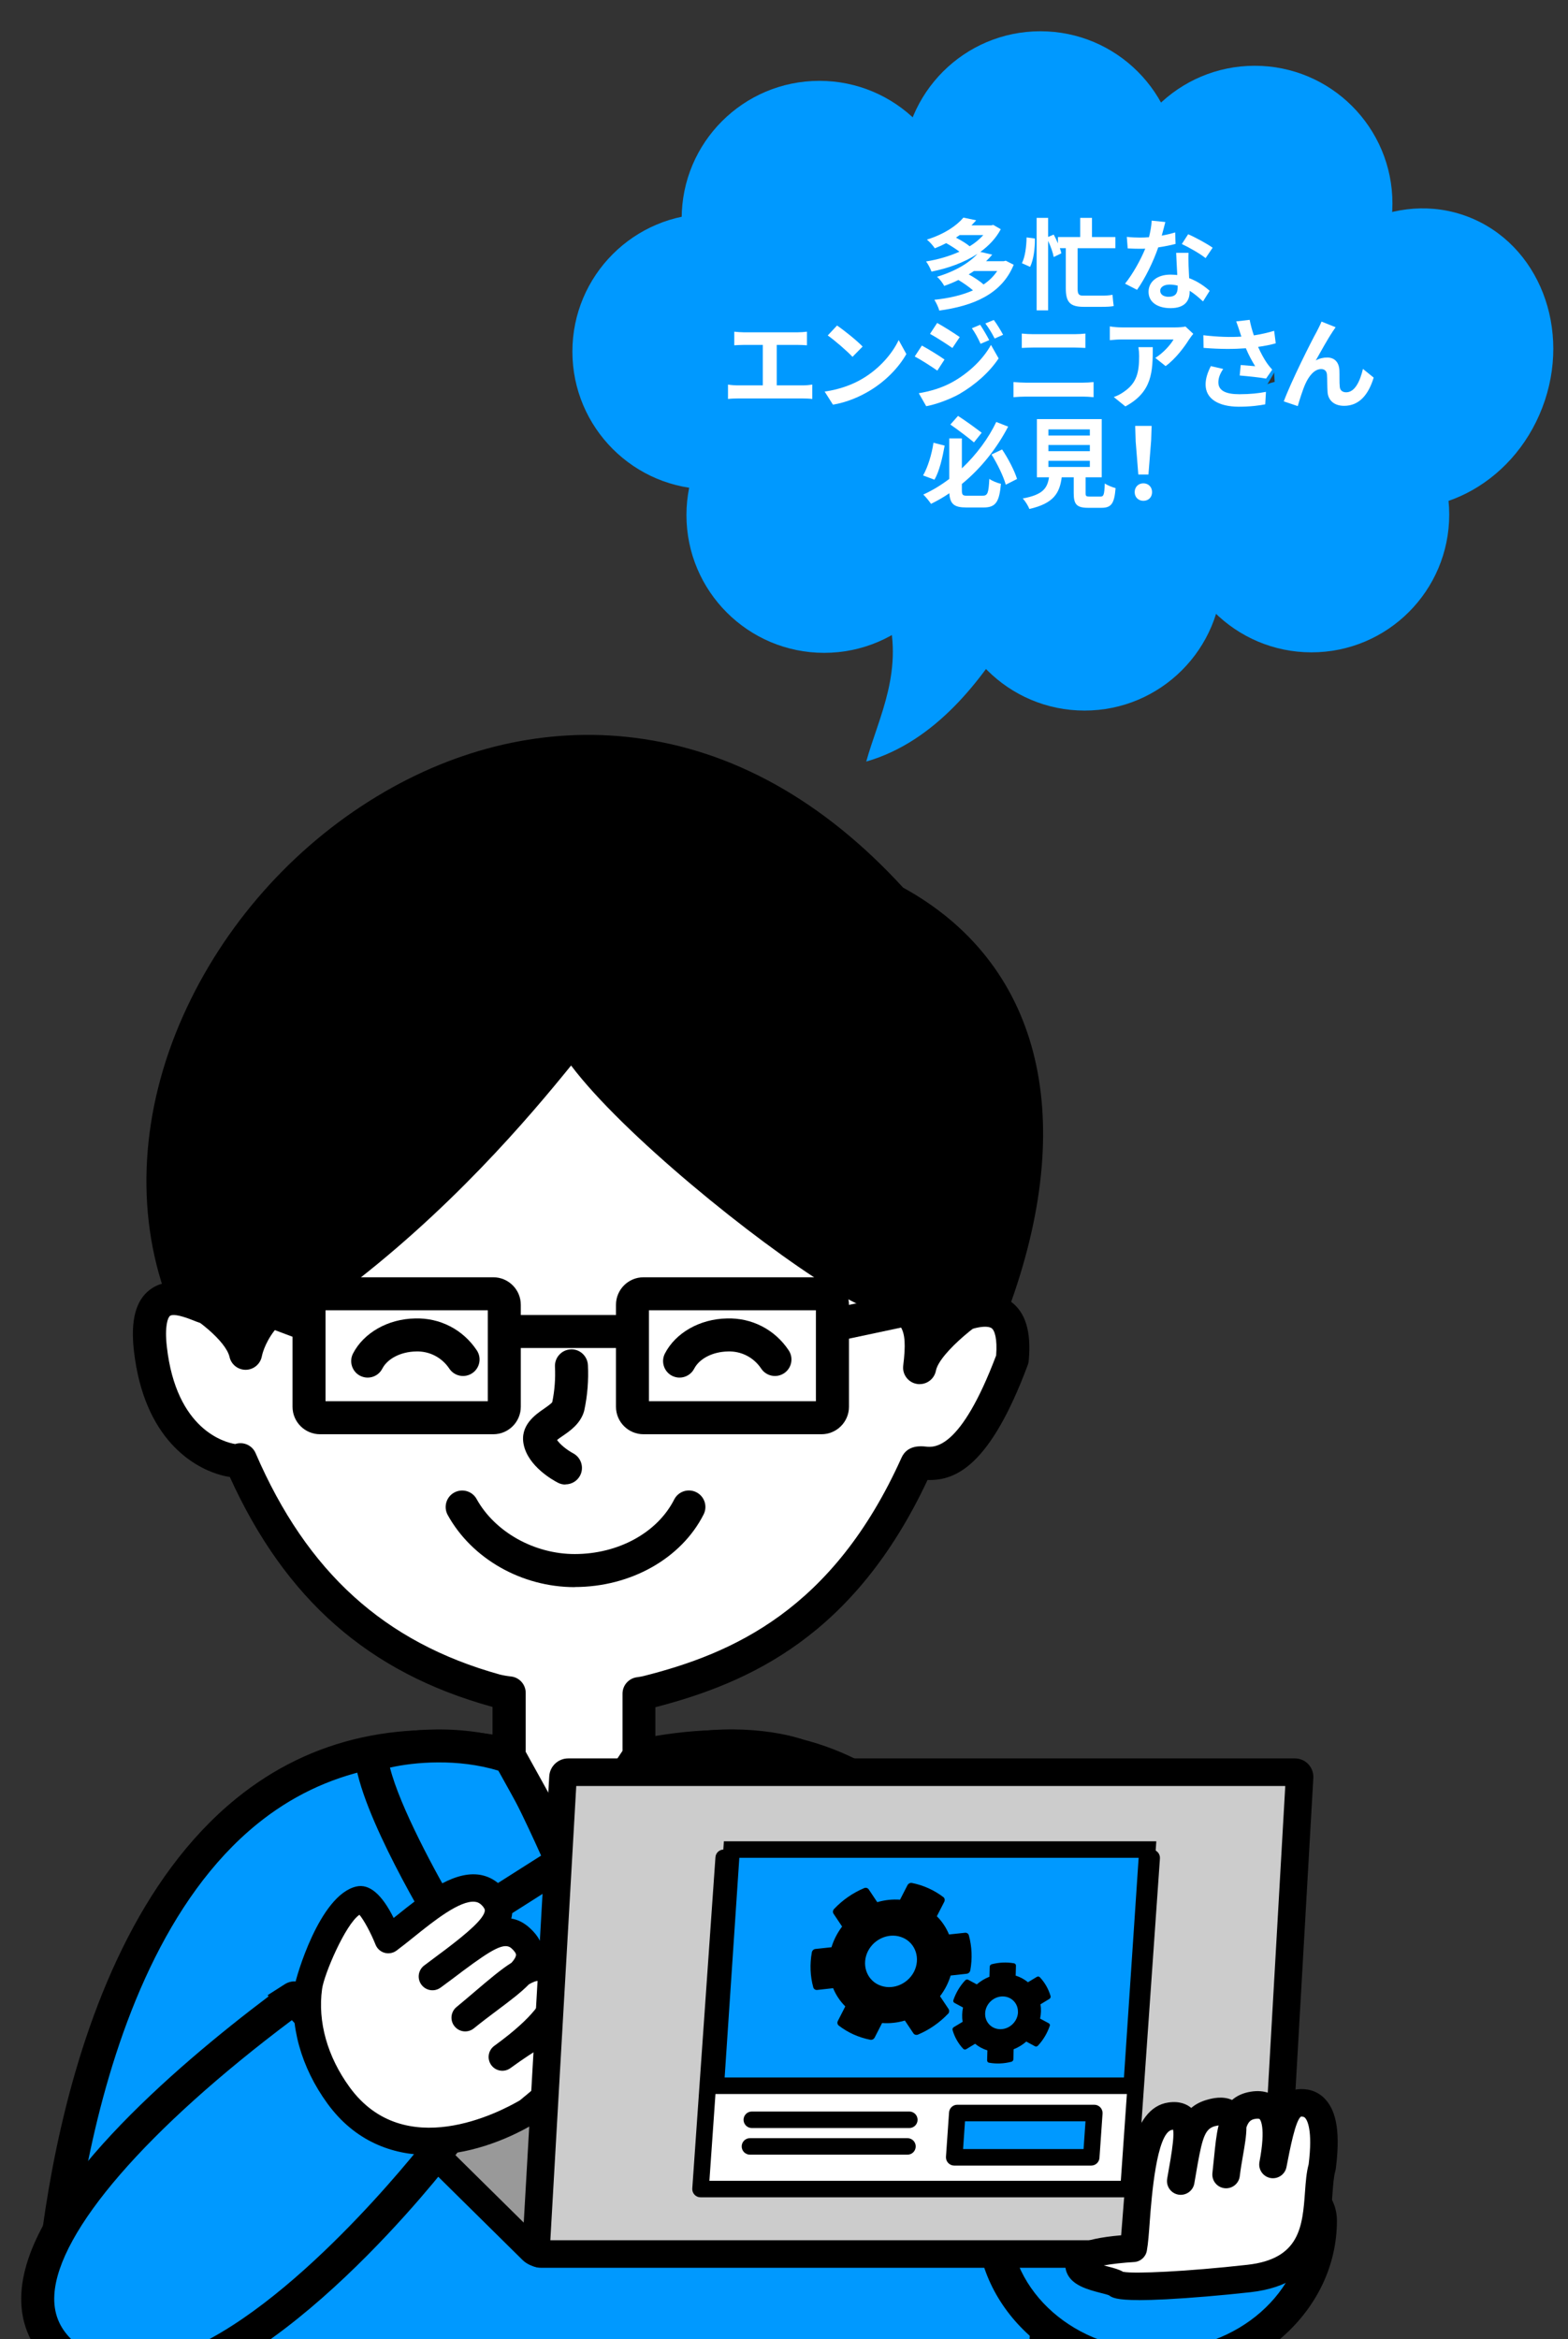 <?xml version="1.0" encoding="UTF-8"?><svg id="_レイヤー_2" xmlns="http://www.w3.org/2000/svg" width="285" height="425" xmlns:xlink="http://www.w3.org/1999/xlink" viewBox="0 0 285 425"><rect x="0" y="0" width="285" height="425" fill="#333333" stroke="none"/><defs><clipPath id="clippath"><rect width="285" height="425" fill="none" stroke-width="0"/></clipPath></defs><g id="_レイアウト"><g id="_導入"><g id="_エンジニア_OL"><g clip-path="url(#clippath)"><g id="_イラスト"><g id="_吹き出し"><g id="_グループ_2"><path id="_パス_46" d="M161.07,110.52c3.47,11.14-1.38,19.76-3.62,27.85,12.71-3.65,21.1-15.08,26.45-23.83-6.28-8.67-9.46-9.77-22.83-4.02Z" fill="#09f" stroke-width="0"/><g id="_グループ_3"><path id="_パス_873" d="M173.15,48.27c27.54-14.78,54.97-15.18,61.26-.89,6.3,14.29-10.92,37.85-38.46,52.62-27.54,14.78-54.97,15.17-61.26.89s10.92-37.85,38.46-52.62Z" fill="#09f" stroke-width="0"/><circle id="_楕円形_1" cx="228.06" cy="36.98" r="25.03" fill="#09f" stroke-width="0"/><ellipse id="_楕円形_2" cx="256.96" cy="65.12" rx="27.56" ry="25.03" transform="translate(104.11 281.7) rotate(-69.01)" fill="#09f" stroke-width="0"/><circle id="_楕円形_3" cx="238.38" cy="93.5" r="25.03" fill="#09f" stroke-width="0"/><circle id="_楕円形_4" cx="197.13" cy="104.08" r="25.03" fill="#09f" stroke-width="0"/><circle id="_楕円形_5" cx="149.8" cy="93.59" r="25.03" fill="#09f" stroke-width="0"/><circle id="_楕円形_6" cx="129.07" cy="63.88" r="25.03" fill="#09f" stroke-width="0"/><circle id="_楕円形_7" cx="189.1" cy="30.71" r="25.03" fill="#09f" stroke-width="0"/><circle id="_楕円形_8" cx="148.93" cy="39.72" r="25.03" fill="#09f" stroke-width="0"/></g></g><g id="_多忙な_エンジニアさん_必見_" isolation="isolate"><g isolation="isolate"><path d="M184.25,48.11c-2.18,5.35-7.35,7.47-13.52,8.32-.16-.59-.58-1.46-.9-1.96,2.59-.27,5-.81,7.02-1.71-.68-.61-1.75-1.35-2.65-1.89-.79.4-1.66.76-2.58,1.08-.25-.5-.86-1.3-1.31-1.66,3.46-1.04,5.91-2.59,7.35-4.16-2.41,1.58-5.37,2.63-8.35,3.22-.2-.54-.61-1.37-.99-1.84,2.11-.34,4.21-.94,6.07-1.78-.67-.5-1.58-1.1-2.41-1.55-.65.34-1.33.65-2.07.94-.31-.49-.97-1.22-1.44-1.58,3.19-1.01,5.4-2.52,6.64-4l2.32.49c-.27.31-.56.61-.86.92h3.6l.36-.09,1.37.79c-.88,1.66-2.18,3.01-3.71,4.12l2.16.5c-.34.41-.72.81-1.12,1.19h3.22l.36-.09,1.44.74ZM174.43,42.71c-.22.16-.43.31-.67.47.9.47,1.89,1.06,2.49,1.57.97-.59,1.8-1.28,2.48-2.04h-4.3ZM177.03,49.24c-.31.22-.61.41-.96.61.97.54,2.05,1.24,2.7,1.84,1.01-.67,1.84-1.48,2.48-2.45h-4.23Z" fill="#fff" stroke-width="0"/><path d="M188.11,43.34c.02,1.73-.23,3.82-.88,5.15l-1.49-.67c.58-1.1.83-3.06.85-4.68l1.53.2ZM195.87,45.1v7.38c0,.94.2,1.24.99,1.24h3.48c.61,0,1.4-.05,1.87-.16.05.54.13,1.51.22,2.03-.41.13-1.31.16-2.14.16h-3.33c-2.47,0-3.24-.85-3.24-3.37v-7.29h-1.08c.13.34.22.67.27.94l-1.39.67c-.13-.77-.54-1.93-1.01-2.93v12.62h-2.09v-16.8h2.09v3.46l1.01-.43c.27.49.54,1.04.77,1.6v-1.15h4.05v-3.48h2.14v3.48h4.25v2.03h-6.86Z" fill="#fff" stroke-width="0"/><path d="M211.17,42.81c.88-.16,1.73-.36,2.43-.58l.07,2.09c-.83.22-1.94.45-3.15.63-.86,2.52-2.39,5.67-3.85,7.71l-2.18-1.12c1.42-1.76,2.88-4.41,3.67-6.36-.32.02-.63.02-.94.02-.74,0-1.48-.02-2.25-.07l-.16-2.09c.77.09,1.73.13,2.39.13.54,0,1.08-.02,1.64-.07.25-.99.45-2.07.49-3.01l2.48.25c-.14.58-.38,1.49-.65,2.47ZM216.03,48.25c.02.52.07,1.39.11,2.29,1.55.58,2.81,1.48,3.73,2.3l-1.21,1.93c-.63-.58-1.44-1.33-2.43-1.93v.18c0,1.67-.92,2.97-3.47,2.97-2.23,0-4-.99-4-2.97,0-1.76,1.48-3.12,3.98-3.12.43,0,.83.04,1.24.07-.07-1.33-.16-2.93-.2-4.03h2.25c-.05.76-.02,1.51,0,2.3ZM212.43,53.92c1.24,0,1.62-.68,1.62-1.67v-.36c-.47-.11-.96-.18-1.46-.18-1.04,0-1.71.47-1.71,1.1,0,.67.56,1.12,1.55,1.12ZM214.81,44.34l1.15-1.78c1.3.56,3.53,1.78,4.45,2.45l-1.28,1.89c-1.04-.83-3.1-2-4.32-2.56Z" fill="#fff" stroke-width="0"/></g><g isolation="isolate"><path d="M135.19,60.38h9.79c.54,0,1.17-.05,1.69-.11v2.47c-.54-.04-1.17-.07-1.69-.07h-3.8v7.35h4.77c.65,0,1.22-.07,1.69-.14v2.61c-.52-.07-1.28-.09-1.69-.09h-11.87c-.54,0-1.17.02-1.76.09v-2.61c.56.09,1.21.14,1.76.14h4.57v-7.35h-3.48c-.49,0-1.26.04-1.71.07v-2.47c.47.05,1.21.11,1.71.11Z" fill="#fff" stroke-width="0"/><path d="M156.79,68.79c3.08-1.82,5.42-4.57,6.55-7l1.4,2.54c-1.37,2.43-3.76,4.92-6.66,6.66-1.82,1.1-4.14,2.11-6.68,2.54l-1.51-2.38c2.81-.4,5.15-1.31,6.9-2.36ZM156.79,62.97l-1.84,1.87c-.94-1.01-3.19-2.97-4.5-3.89l1.69-1.8c1.26.85,3.6,2.72,4.65,3.82Z" fill="#fff" stroke-width="0"/><path d="M171.68,65.32l-1.31,2.02c-1.03-.72-2.9-1.93-4.11-2.57l1.3-1.98c1.22.65,3.21,1.89,4.12,2.54ZM173.12,69.42c3.06-1.71,5.58-4.18,7-6.75l1.39,2.45c-1.66,2.5-4.21,4.77-7.15,6.48-1.84,1.03-4.43,1.93-6.01,2.21l-1.35-2.36c2.02-.34,4.18-.95,6.12-2.03ZM174.44,61.25l-1.33,1.98c-1.01-.7-2.88-1.91-4.07-2.57l1.3-1.98c1.19.65,3.17,1.91,4.11,2.57ZM179.8,61.8l-1.57.67c-.52-1.13-.94-1.91-1.58-2.83l1.51-.63c.5.76,1.22,1.96,1.64,2.79ZM182.32,60.83l-1.53.68c-.58-1.13-1.03-1.84-1.69-2.74l1.53-.63c.56.72,1.26,1.89,1.69,2.68Z" fill="#fff" stroke-width="0"/><path d="M186.46,69.53h10.33c.61,0,1.37-.04,1.98-.11v2.75c-.63-.07-1.44-.11-1.98-.11h-10.33c-.7,0-1.58.05-2.25.11v-2.75c.7.05,1.55.11,2.25.11ZM187.83,60.72h7.45c.72,0,1.49-.05,2-.11v2.61c-.52-.02-1.37-.07-2-.07h-7.44c-.68,0-1.51.04-2.12.07v-2.61c.65.07,1.49.11,2.11.11Z" fill="#fff" stroke-width="0"/><path d="M216.18,61.59c-.85,1.4-2.56,3.67-4.32,4.93l-1.87-1.49c1.44-.88,2.84-2.47,3.31-3.35h-9.38c-.76,0-1.35.05-2.2.13v-2.5c.68.11,1.44.18,2.2.18h9.71c.5,0,1.49-.05,1.84-.16l1.42,1.33c-.2.23-.54.67-.7.94ZM204.55,73.85l-2.11-1.71c.58-.2,1.22-.5,1.89-.99,2.29-1.58,2.72-3.49,2.72-6.45,0-.56-.04-1.04-.13-1.62h2.61c0,4.46-.09,8.14-4.99,10.77Z" fill="#fff" stroke-width="0"/><path d="M224.71,58.4l2.43-.29c.18.95.45,1.93.76,2.83,1.3-.2,2.56-.49,3.69-.83l.29,2.27c-.92.27-2.07.49-3.21.65.52,1.17,1.15,2.29,1.6,2.93.31.45.65.85.97,1.21l-1.12,1.62c-1.01-.2-3.28-.43-4.79-.56l.18-1.91c.88.07,2.07.18,2.63.22-.54-.86-1.19-2.05-1.69-3.26-2.14.16-4.61.18-7.69-.07l-.04-2.3c2.7.32,5.01.38,6.91.25-.14-.41-.25-.79-.36-1.1-.14-.41-.34-1.06-.58-1.66ZM221.45,69.47c0,1.51,1.35,2.16,3.82,2.16,1.96,0,3.55-.18,4.83-.43l-.13,2.27c-1.03.2-2.65.43-4.84.43-3.67-.02-6-1.44-6-4.03,0-1.1.34-2.12.95-3.35l2.25.52c-.58.85-.88,1.64-.88,2.43Z" fill="#fff" stroke-width="0"/><path d="M242.19,60.31c-.88,1.3-2.14,3.6-3.04,5.19.67-.38,1.39-.54,2.07-.54,1.35,0,2.16.85,2.23,2.34.04.81-.02,2.25.07,3.01.07.7.58.97,1.17.97,1.57,0,2.52-2.02,3.04-4.25l1.95,1.58c-.94,3.08-2.61,5.13-5.37,5.13-2,0-2.93-1.19-3.01-2.5-.07-.95-.05-2.43-.11-3.17-.05-.63-.41-1.01-1.06-1.01-1.22,0-2.23,1.26-2.88,2.72-.47,1.04-1.1,3.06-1.37,4.01l-2.54-.86c1.33-3.6,5.02-10.95,5.98-12.66.23-.49.58-1.08.88-1.84l2.56,1.03c-.18.25-.38.56-.58.85Z" fill="#fff" stroke-width="0"/></g><g isolation="isolate"><path d="M171.7,80.97c-.38,2.12-.95,4.65-1.85,6.19l-2.07-.77c.88-1.55,1.57-3.83,1.89-5.94l2.03.52ZM178.61,90.07c.92,0,1.08-.52,1.21-3.06.52.38,1.48.76,2.11.9-.29,3.24-.92,4.3-3.13,4.3h-3.15c-2.21,0-2.97-.61-3.1-2.59-1.04.72-2.18,1.37-3.33,1.93-.32-.49-.97-1.28-1.4-1.69,1.67-.76,3.26-1.73,4.72-2.84v-7.36h2.29v5.44c2.72-2.56,4.88-5.55,6.25-8.43l2.16.85c-1.96,3.76-4.79,7.47-8.41,10.42v1.1c0,.92.14,1.04,1.06,1.04h2.74ZM177.03,80.38c-1.04-.86-2.88-2.27-4.29-3.24l1.39-1.57c1.46.94,3.28,2.27,4.3,3.06l-1.4,1.75ZM182.14,81.66c1.13,1.69,2.27,3.89,2.72,5.37l-2.05,1.04c-.41-1.5-1.53-3.8-2.59-5.49l1.93-.92Z" fill="#fff" stroke-width="0"/><path d="M200,90.23c.61,0,.72-.31.81-2.39.45.34,1.4.7,1.96.85-.23,2.84-.79,3.58-2.58,3.58h-2.38c-2.14,0-2.65-.65-2.65-2.67v-2.88h-2.18c-.38,2.86-1.44,4.75-5.89,5.76-.2-.58-.77-1.46-1.19-1.91,3.69-.68,4.47-1.89,4.77-3.85h-2.2v-10.57h11.78v10.57h-2.93v2.86c0,.58.11.65.79.65h1.87ZM190.56,79.14h7.53v-1.12h-7.53v1.12ZM190.56,81.98h7.53v-1.12h-7.53v1.12ZM190.56,84.85h7.53v-1.12h-7.53v1.12Z" fill="#fff" stroke-width="0"/><path d="M206.24,89.42c0-.95.68-1.6,1.58-1.6s1.58.65,1.58,1.6-.68,1.58-1.58,1.58-1.58-.65-1.58-1.58ZM206.42,80.06l-.09-2.68h2.99l-.09,2.68-.49,6.16h-1.84l-.49-6.16Z" fill="#fff" stroke-width="0"/></g></g></g><g id="_マスクグループ_22"><g id="_グループ_177"><g id="_男の子"><g id="_体"><path id="_パス_828" d="M190.04,426.56s10.29-121.89-70.51-108.16c-6.52,1.32-22.46,1.24-27.01.31-81.53-15.7-83.65,107.86-83.65,107.86" fill="#09f" stroke-width="0"/><path d="M193.03,426.81l-5.98-.5c.06-.67,5.28-67.28-24.34-94.5-10.79-9.92-25.16-13.44-42.68-10.46-6.7,1.36-23.01,1.34-28.12.29-17.74-3.42-32.95-.13-45.16,9.77-33.3,27.01-34.87,94.52-34.88,95.2l-6-.1c.05-2.88,1.62-70.96,37.09-99.74,13.66-11.08,30.51-14.78,50.12-11.01,4.02.83,19.65.95,25.85-.3,19.54-3.32,35.61.7,47.84,11.95,31.78,29.21,26.49,96.56,26.25,99.41Z" fill="#000" stroke-width="0"/><g id="_襟"><path id="_パス_871" d="M92.05,319.04c-9.48-3.08-20.14-1.66-24.6,0,.9,9.73,14.61,32.02,14.61,32.02l20.08-12.75s-8.32-19.04-10.09-19.27Z" fill="#09f" stroke-width="0"/><path d="M81.1,355.22l-1.59-2.59c-1.44-2.34-14.11-23.17-15.04-33.31l-.21-2.29,2.15-.8c4.76-1.78,16.08-3.36,26.32-.12,1.63.27,3.68,1.57,12.17,21l1.03,2.36-24.82,15.76ZM70.88,321.17c1.8,7.15,8.3,19.1,12.17,25.71l15.3-9.72c-2.97-6.63-6.4-13.62-7.75-15.43-7.42-2.26-15.29-1.57-19.72-.56Z" fill="#000" stroke-width="0"/><path id="_パス_872" d="M120.71,319.04c9.48-3.08,20.14-1.66,24.6,0-.9,9.73-22.31,30.2-22.31,30.2l-19.3-11.08s15.24-18.89,17.01-19.12Z" fill="#09f" stroke-width="0"/><path d="M123.45,352.96l-24.29-13.95,2.21-2.74c14.69-18.22,17.33-19.88,18.64-20.16,10.25-3.25,21.58-1.67,26.35.11l2.15.8-.21,2.29c-.97,10.54-20.95,29.92-23.23,32.09l-1.62,1.55ZM108.26,337.32l14.27,8.2c7.03-6.95,16.63-17.88,19.17-24.38-4.53-1-12.44-1.65-19.86.7-1.67,1.32-7.86,8.49-13.59,15.49Z" fill="#000" stroke-width="0"/></g></g><path id="_パス_830" d="M172.81,239.75c0-38.06-30.73-70.83-68.64-70.83s-66.6,30.53-66.6,68.58c0,.9-11.92-7.47-10.25,7.51,2.26,20.23,16.72,21.04,16.37,20.23,10.93,25.34,27.21,36.61,46.34,41.92.82.2,1.66.35,2.5.45v11.43l10.7,19.3,12.92-19.3v-11.3c.5-.06.99-.15,1.48-.26,19.38-4.9,36.87-14.5,48.97-41.37.82-1.82,8.03,5.99,17.42-19.14.77-8.47-2.89-10.9-11.21-7.22Z" fill="#fff" stroke-width="0"/><path d="M103.23,341.33s-.08,0-.13,0c-1.04-.04-1.99-.63-2.5-1.54l-10.7-19.3c-.25-.44-.38-.95-.38-1.45v-8.91c-.08-.02-.15-.04-.23-.05-22.28-6.18-37.41-19.46-47.52-41.72-.72-.1-1.51-.29-2.37-.57-3.92-1.27-13.23-6-15.07-22.44-.61-5.45.34-9.05,2.9-11,2.34-1.78,5.17-1.53,7.43-.91,1.99-38.18,31.8-67.51,69.49-67.51,19.05,0,37.05,7.84,50.7,22.07,12.52,13.05,19.82,29.81,20.82,47.56,3.35-.85,6-.54,8.03.92,2.69,1.93,3.77,5.46,3.28,10.77-.02.27-.08.53-.18.78-6.8,18.2-13.02,21.05-18.21,20.88-13.28,28.3-32.35,36.85-49.47,41.29v8.85c0,.59-.18,1.17-.51,1.67l-12.92,19.3c-.56.83-1.5,1.33-2.49,1.33ZM95.53,318.26l7.94,14.32,9.68-14.46v-10.39c0-1.51,1.13-2.79,2.63-2.98.39-.05.79-.12,1.18-.21,16.17-4.09,34.45-12.01,46.9-39.68,1.07-2.37,3.57-2.1,4.4-2.02,1.55.17,6.29.66,12.8-16.56.23-3.04-.27-4.56-.84-4.96-.23-.16-1.61-.88-6.2,1.15-.93.41-2,.32-2.85-.23-.85-.55-1.36-1.5-1.36-2.51,0-36.77-30.06-67.83-65.64-67.83s-63.6,28.81-63.6,65.58c0,1-.52,1.98-1.34,2.54-1.43.96-2.79.42-4-.07-2.96-1.19-3.99-1.12-4.34-.85-.38.29-.99,1.82-.57,5.56,1.7,15.21,10.62,17.43,12.43,17.72,1.47-.49,3.09.21,3.71,1.66,9.33,21.62,23.43,34.4,44.39,40.22.61.15,1.32.28,2.03.35,1.52.17,2.67,1.45,2.67,2.98v10.65ZM175.81,239.75h0,0Z" fill="#000" stroke-width="0"/><path id="_パス_832" d="M167.14,248.5c.93-4.8,10.43-11.99,13.85-13.1,10.78-30.51,6.79-57.99-18.73-71.72-63.7-69.99-151.36,10.47-129.17,71.09,3.55,1.75,10.51,6.63,11.54,11.12.58-3.01,3.91-10.76,14.87-12.91,22.61-16.81,38.36-36.8,44.51-44.44,6.21,11.12,33.31,33.58,48.33,42.78,8.77,6.85,16.57,2.79,14.79,17.18Z" fill="#000" stroke-width="0"/><path d="M167.15,251.5c-.16,0-.31-.01-.47-.04-1.6-.25-2.71-1.73-2.51-3.33.92-7.46-.46-8.01-5.05-9.83-2.39-.95-5.36-2.12-8.47-4.51-13.5-8.31-37.55-27.83-46.85-40.19-7.49,9.25-22.23,26.72-42.5,41.79-.36.27-.78.45-1.21.54-10.78,2.1-12.44,10.18-12.5,10.52-.27,1.39-1.47,2.41-2.89,2.44-.02,0-.04,0-.06,0-1.39,0-2.61-.96-2.92-2.33-.68-2.95-6.25-7.29-9.94-9.1-.69-.34-1.23-.94-1.49-1.66-5.78-15.77-4.72-33.96,2.98-51.21,7.31-16.38,19.8-30.54,35.19-39.86,14.78-8.96,30.96-12.65,46.77-10.69,17.91,2.22,34.37,11.39,48.92,27.24,24.61,13.53,31.79,40.88,19.69,75.12-.31.88-1.01,1.57-1.9,1.85-2.86.92-11.19,7.5-11.83,10.81-.28,1.43-1.53,2.43-2.94,2.43ZM104.02,185.53c.08,0,.17,0,.25.01.99.08,1.88.66,2.37,1.53,5.97,10.68,32.88,32.87,47.28,41.69.1.06.19.12.28.19,2.47,1.93,4.84,2.87,7.12,3.77,3.84,1.52,6.92,3.11,8.3,6.96,2.96-2.87,6.5-5.32,8.98-6.53,6.35-18.66,11.83-50.92-17.76-66.84-.3-.16-.57-.37-.8-.62-25.51-28.03-58.59-33.95-88.49-15.84-26.39,15.99-46.86,51.17-36.02,82.8,2.33,1.3,5.98,3.73,8.68,6.74,2.48-3.77,6.89-7.64,14.03-9.22,21.32-15.98,36.37-34.72,42.83-42.77l.61-.75c.57-.71,1.43-1.12,2.34-1.12Z" fill="#000" stroke-width="0"/><g id="_グループ_172"><path d="M102.76,269.74c-.46,0-.93-.11-1.37-.34-.89-.46-5.4-2.97-6.21-6.94-.71-3.46,2.13-5.42,3.66-6.47.5-.35,1.33-.92,1.54-1.23.43-2.11.6-4.27.49-6.43-.08-1.65,1.19-3.06,2.84-3.15,1.63-.11,3.06,1.19,3.15,2.84.14,2.76-.08,5.53-.66,8.23-.02.08-.04.16-.06.24-.68,2.22-2.53,3.5-3.89,4.43-.31.21-.72.49-1,.72.49.77,1.82,1.84,2.92,2.42,1.46.77,2.03,2.58,1.27,4.04-.54,1.03-1.58,1.61-2.66,1.61ZM103.25,255.63h0,0Z" fill="#000" stroke-width="0"/><path d="M104.46,288.38c-9.62,0-18.68-5.14-23.08-13.1-.8-1.45-.28-3.28,1.17-4.08,1.45-.8,3.28-.28,4.08,1.17,3.31,5.98,10.47,10,17.83,10,7.93,0,15.03-3.89,18.08-9.91.75-1.48,2.55-2.07,4.03-1.32,1.48.75,2.07,2.55,1.32,4.03-4.06,8.02-13.26,13.19-23.43,13.19Z" fill="#000" stroke-width="0"/><path d="M123.52,250.31c-.46,0-.93-.11-1.37-.33-1.47-.76-2.05-2.57-1.3-4.04,1.95-3.79,6.37-6.29,11.27-6.38,4.53-.14,8.71,2.01,11.23,5.79.92,1.38.55,3.24-.83,4.16-1.38.92-3.24.55-4.16-.83-1.36-2.04-3.63-3.22-6.09-3.12-2.73.05-5.15,1.3-6.09,3.12-.53,1.03-1.58,1.63-2.67,1.63Z" fill="#000" stroke-width="0"/><path d="M66.83,250.31c-.46,0-.93-.11-1.37-.33-1.47-.76-2.05-2.57-1.3-4.04,1.95-3.79,6.37-6.29,11.27-6.38,4.53-.14,8.71,2.01,11.23,5.79.92,1.38.55,3.24-.83,4.16-1.38.92-3.24.55-4.16-.83-1.36-2.04-3.64-3.22-6.09-3.12-2.73.05-5.15,1.3-6.09,3.12-.53,1.04-1.58,1.63-2.67,1.63Z" fill="#000" stroke-width="0"/></g><g id="_メガネ"><g id="_長方形_176"><rect x="111.95" y="232.07" width="42.35" height="28.52" rx="5" ry="5" fill="none" stroke-width="0"/><path d="M149.31,260.6h-32.35c-2.76,0-5-2.24-5-5v-18.52c0-2.76,2.24-5,5-5h32.35c2.76,0,5,2.24,5,5v18.52c0,2.76-2.24,5-5,5ZM117.95,254.6h30.35v-16.52h-30.35v16.52Z" fill="#000" stroke-width="0"/></g><g id="_長方形_177"><rect x="53.17" y="232.07" width="41.49" height="28.52" rx="5" ry="5" fill="none" stroke-width="0"/><path d="M89.66,260.6h-31.49c-2.76,0-5-2.24-5-5v-18.52c0-2.76,2.24-5,5-5h31.49c2.76,0,5,2.24,5,5v18.52c0,2.76-2.24,5-5,5ZM59.17,254.6h29.49v-16.52h-29.49v16.52Z" fill="#000" stroke-width="0"/></g><rect x="93.34" y="238.93" width="21.16" height="6" fill="#000" stroke-width="0"/><rect x="149.83" y="236.09" width="19.15" height="6" transform="translate(-46.18 38.32) rotate(-11.99)" fill="#000" stroke-width="0"/><rect x="47.18" y="231.31" width="6" height="14.46" transform="translate(-190.79 201.77) rotate(-69.44)" fill="#000" stroke-width="0"/></g></g><path d="M240,403.5c0-14.64-59.5-14.64-59.5,0s13.32,26.5,29.75,26.5,29.75-11.86,29.75-26.5Z" fill="#09f" stroke-width="0"/><path d="M210.25,433c-18.06,0-32.75-13.23-32.75-29.5,0-10.32,17.64-13.98,32.75-13.98s32.75,3.66,32.75,13.98c0,16.27-14.69,29.5-32.75,29.5ZM210.25,395.52c-16,0-26.75,4.12-26.75,7.98,0,12.96,12,23.5,26.75,23.5s26.75-10.54,26.75-23.5c0-1.88-2.7-3.9-7.23-5.38-5.03-1.65-12.14-2.59-19.52-2.59Z" fill="#000" stroke-width="0"/><path d="M231.42,408.88c.36.34.24.62-.25.62H98.28c-.5,0-1.19-.29-1.54-.63l-27.53-27.18c-.35-.35-.24-.63.26-.63h132.08c.5,0,1.19.28,1.55.62l28.33,27.2Z" fill="#999" stroke-width="0"/><path d="M231.17,412H98.28c-1.15,0-2.48-.54-3.3-1.36l-27.53-27.18c-.9-.89-1.18-2.11-.74-3.18.44-1.07,1.5-1.74,2.76-1.74h132.08c1.14,0,2.46.53,3.29,1.32l28.33,27.2c1.09,1.05,1.12,2.33.78,3.18s-1.25,1.75-2.76,1.75ZM98.49,407.09h0s0,0,0,0ZM98.41,407h127.45l-24.42-23.44s-.01,0-.01,0h-126.78l23.75,23.45Z" fill="#000" stroke-width="0"/><path d="M79.9,390.4l-26.55-27.34c3.31-2.12-63.65,44.06-42.26,64.33,23.45,22.22,68.82-36.99,68.82-36.99Z" fill="#09f" stroke-width="0"/><path d="M23.56,435.38c-5.58,0-10.47-1.95-14.54-5.81-3.71-3.52-5.44-7.89-5.13-13,1.08-17.95,27.71-40.84,44.94-53.84l-.2-.2,3.1-1.98c1.66-1.06,3.41-.4,4.21.75.08.12.16.24.22.36l27.7,28.52-1.58,2.06c-1.29,1.68-31.75,41.09-56.73,43.08-.67.05-1.33.08-1.99.08ZM53.04,367.06c-26.37,19.79-42.47,38.37-43.16,49.87-.2,3.31.87,6.02,3.27,8.29,3.31,3.14,7.21,4.48,11.92,4.11,19.35-1.53,44.32-30.71,50.84-38.72l-22.86-23.54Z" fill="#000" stroke-width="0"/><path d="M65.31,345.22c2.19-.51,5.26,7.21,5.26,7.21,5.89-4.37,14.63-13.24,19.19-7.51,3.01,3.78-2.23,7.57-11.17,14.23,8.42-6.26,12.65-10.06,16.04-6.96,5.08,4.65-2.66,8.36-10.09,14.44,7.94-6.57,12.64-11.7,15.84-7.88,3.2,3.82-1.01,9.15-9.09,15.02,8.52-6.19,13.46-8.07,15.11-5.21,1.65,2.87-.13,6.75-10.49,15.14-6.69,3.97-24.03,11.21-34.37-2.94-6.7-9.17-5.81-17.38-5.49-19.69.32-2.31,4.76-14.8,9.26-15.84Z" fill="#fff" stroke-width="0"/><path d="M78.08,391.57c-6.88,0-13.6-2.56-18.55-9.34-4.83-6.62-6.95-14.26-5.95-21.51.18-1.29,4.47-16.39,11.17-17.94h0c2.35-.55,4.64,1.37,6.8,5.71.19-.15.38-.3.57-.45,4.65-3.74,9.95-7.96,14.74-7.44,1.9.21,3.58,1.17,4.86,2.76,1.1,1.39,1.56,2.9,1.35,4.5-.03.25-.08.5-.14.74,1.17.18,2.29.73,3.39,1.74,1.57,1.43,2.39,3,2.44,4.67,1.35.22,2.54.94,3.53,2.12,1.29,1.54,1.84,3.38,1.6,5.33-.09.75-.3,1.52-.62,2.31.71-.07,1.36-.03,1.96.09,1.44.31,2.59,1.15,3.33,2.43,3.05,5.32-1.98,10.96-11.08,18.33-.09.08-.19.15-.3.21-5.56,3.3-12.42,5.72-19.11,5.72ZM65.32,347.92c-2.55,1.74-6.42,10.82-6.78,13.48-.82,5.96.97,12.31,5.03,17.87,9.91,13.57,27.15,4.56,30.92,2.36,9.32-7.57,10.45-10.62,9.75-11.84-.08-.06-2.1-.82-11.46,5.98h0c-1.12.82-2.68.57-3.49-.55-.81-1.12-.56-2.68.55-3.49h0c7.55-5.48,8.95-8.54,9.11-9.88.07-.58-.07-1.03-.47-1.51-.33-.39-.5-.4-.57-.41-.44-.05-1.04.2-1.77.62-1.49,1.52-3.49,3.02-5.72,4.69-1.4,1.05-2.84,2.13-4.28,3.3-1.07.87-2.64.72-3.51-.35-.88-1.06-.72-2.64.34-3.51,1.16-.96,2.26-1.89,3.29-2.77,2.61-2.22,4.77-4.06,6.72-5.29.49-.55.79-1.04.81-1.42.01-.27-.29-.71-.82-1.19-1.26-1.16-3.52.16-8.81,4.09-1.1.84-2.29,1.73-3.58,2.68l-.48.35h0c-1.11.83-2.67.6-3.5-.51-.83-1.11-.6-2.67.51-3.5h0c.81-.6,1.58-1.18,2.31-1.73.59-.45,1.17-.88,1.74-1.3,3.78-2.88,6.77-5.42,6.96-6.89.01-.11.04-.31-.3-.74-.58-.72-1.1-.87-1.5-.91-2.74-.31-7.55,3.55-11.06,6.37-1.12.9-2.18,1.75-3.19,2.5-.62.46-1.43.61-2.17.4-.75-.21-1.35-.76-1.64-1.48-.87-2.18-2.14-4.5-2.93-5.43ZM65.88,347.66s0,0,0,0t0,0h0Z" fill="#000" stroke-width="0"/><path d="M236.21,322.9c.03-.5-.35-.9-.85-.9H103.28c-.5,0-.92.41-.95.9l-4.9,85.74c-.03.5.35.9.85.9h132.08c.5,0,.92-.41.95-.9l4.9-85.74Z" fill="#ccc" stroke-width="0"/><path d="M230.36,412.05H98.28c-.92,0-1.81-.38-2.44-1.05s-.96-1.58-.91-2.5l4.9-85.74c.1-1.83,1.62-3.26,3.45-3.26h132.08c.92,0,1.81.38,2.44,1.05s.96,1.58.91,2.5l-4.9,85.74c-.1,1.83-1.62,3.26-3.45,3.26ZM100.03,407.05h128.87l4.71-82.54H104.74l-4.71,82.54Z" fill="#000" stroke-width="0"/><g id="_システム"><polygon id="_長方形_170" points="131.55 337.57 209.33 337.57 205.12 397.75 127.33 397.75 131.55 337.57" fill="#fff" stroke-width="0"/><path d="M205.12,399.25h-77.79c-.42,0-.81-.17-1.1-.48-.28-.3-.43-.71-.4-1.13l4.21-60.18c.05-.79.71-1.4,1.5-1.4h77.79c.42,0,.81.17,1.1.48.28.3.43.71.4,1.13l-4.21,60.18c-.05.79-.71,1.4-1.5,1.4ZM128.94,396.25h74.78l4-57.18h-74.78l-4,57.18Z" fill="#000" stroke-width="0"/><polygon id="_長方形_172" points="132.98 336.06 208.57 336.06 205.7 378.98 130.11 378.98 132.98 336.06" fill="#09f" stroke-width="0"/><path d="M207.1,380.48h-78.6l3.07-45.92h78.6l-3.07,45.92ZM131.71,377.48h72.58l2.67-39.92h-72.58l-2.67,39.92Z" fill="#000" stroke-width="0"/><g id="_グループ_174"><path id="_パス_865" d="M172.31,365.9c-1.54,1.63-3.41,2.92-5.45,3.78-.31.13-.66.04-.84-.23l-1.55-2.32c-1.36.4-2.76.55-4.14.45l-1.35,2.64c-.16.3-.49.47-.81.4-2.1-.42-4.05-1.29-5.71-2.57-.25-.19-.33-.55-.17-.85l1.35-2.64c-.95-.94-1.7-2.07-2.21-3.31l-2.9.32c-.33.03-.62-.16-.71-.47-.56-2.04-.65-4.21-.26-6.36.06-.33.34-.59.67-.62l2.9-.31c.41-1.35,1.07-2.62,1.93-3.76l-1.55-2.32c-.18-.26-.14-.63.1-.88,1.54-1.63,3.41-2.92,5.45-3.78.31-.14.66-.04.84.23l1.55,2.32c1.36-.4,2.76-.55,4.14-.45l1.35-2.63c.16-.3.49-.47.81-.41,2.1.42,4.04,1.3,5.71,2.57.25.19.32.55.17.85l-1.35,2.63c.95.94,1.7,2.06,2.21,3.31l2.9-.31c.33-.04.63.16.71.47.56,2.04.65,4.21.26,6.36-.06.33-.34.59-.67.62l-2.9.32c-.41,1.35-1.06,2.62-1.93,3.76l1.55,2.32c.18.27.14.63-.09.89M166.13,358.26c1.2-2.37.32-5.13-1.97-6.16,0,0,0,0-.01,0-2.3-1.04-5.15.03-6.38,2.4-1.2,2.37-.32,5.13,1.97,6.16,0,0,0,0,.01,0,2.3,1.04,5.15-.03,6.38-2.4" fill="#000" stroke-width="0"/><path id="_パス_866" d="M190.8,368.11c-.45,1.32-1.18,2.55-2.14,3.58-.14.16-.38.21-.55.11l-1.57-.85c-.69.6-1.47,1.07-2.3,1.4l-.05,1.82c0,.21-.16.4-.36.45-1.35.35-2.74.41-4.07.17-.2-.04-.34-.21-.34-.42l.05-1.82c-.82-.25-1.58-.66-2.23-1.2l-1.61.98c-.18.11-.41.08-.55-.06-.91-.96-1.57-2.13-1.94-3.41-.06-.2.03-.42.22-.53l1.61-.97c-.14-.85-.11-1.73.07-2.6l-1.56-.84c-.18-.09-.26-.31-.19-.51.45-1.32,1.18-2.55,2.14-3.58.15-.16.38-.21.55-.11l1.56.84c.69-.59,1.47-1.07,2.3-1.39l.05-1.82c0-.21.16-.39.36-.45,1.35-.35,2.74-.41,4.07-.17.2.04.34.21.34.42l-.05,1.82c.82.25,1.58.66,2.23,1.2l1.61-.97c.18-.11.41-.09.55.06.91.96,1.57,2.13,1.95,3.41.06.2-.03.42-.22.53l-1.61.98c.14.85.11,1.73-.07,2.6l1.57.84c.18.1.26.31.19.51M185.02,365.62c.06-1.64-1.24-2.93-2.88-2.87-1.65.06-3.03,1.44-3.08,3.08-.06,1.64,1.24,2.93,2.88,2.87,0,0,.01,0,.02,0,1.64-.07,3.01-1.45,3.07-3.08" fill="#000" stroke-width="0"/><g id="_グループ_176"><path d="M165.28,386.66h-28.63c-.83,0-1.5-.67-1.5-1.5s.67-1.5,1.5-1.5h28.63c.83,0,1.5.67,1.5,1.5s-.67,1.5-1.5,1.5Z" fill="#000" stroke-width="0"/><path d="M164.94,391.5h-28.63c-.83,0-1.5-.67-1.5-1.5s.67-1.5,1.5-1.5h28.63c.83,0,1.5.67,1.5,1.5s-.67,1.5-1.5,1.5Z" fill="#000" stroke-width="0"/><polygon id="_長方形_174" points="174 383.93 198.91 383.93 198.34 391.98 173.44 391.98 174 383.93" fill="#09f" stroke-width="0"/><path d="M198.34,393.48h-24.9c-.42,0-.81-.17-1.1-.48-.28-.3-.43-.71-.4-1.13l.56-8.04c.05-.79.71-1.4,1.5-1.4h24.9c.42,0,.81.17,1.1.48.28.3.43.71.4,1.13l-.56,8.04c-.05.79-.71,1.4-1.5,1.4ZM175.05,390.48h21.9l.35-5.04h-21.9l-.35,5.04Z" fill="#000" stroke-width="0"/></g></g></g></g><path d="M196.5,410.5c1.03-1.54,9.5-2,9.5-2,.93-5.16.4-23.1,6.72-24.01,4.17-.61,3.28,3.96,1.89,11.8,1.31-7.38,1.58-11.32,5.56-12.39,5.97-1.61,3.5,4.49,2.68,11.2.84-7.19.56-11.86,4.87-12.57,4.31-.71,5,3.73,3.65,10.76,1.42-7.42,2.29-11.15,5.06-11.21,2.77-.06,5.07,2.37,3.87,11.68-1.66,5.53,1.72,18.57-13.3,20.24-9.74,1.09-22.78,1.98-24,1-1.22-.98-8.62-1.34-6.5-4.5Z" fill="#fff" stroke-width="0"/><path d="M206.99,417.92c-4.02,0-4.87-.44-5.42-.87-.29-.12-.99-.3-1.51-.43-2.36-.61-5.29-1.38-6.19-3.75-.27-.7-.54-2.11.56-3.76h0c.44-.65,1.54-2.3,9.35-2.96.08-.88.16-1.91.24-3.01.63-8.49,1.48-20.12,8.34-21.12,2.06-.3,3.37.32,4.16.99.79-.68,1.77-1.19,3-1.52.73-.2,2.68-.72,4.42.07.85-.74,1.95-1.27,3.38-1.5,2.62-.43,4.25.52,5.16,1.42.96-1.19,2.2-1.86,3.91-1.9,1.81-.05,3.4.62,4.56,1.92,2.06,2.3,2.65,6.29,1.84,12.58-.02.14-.05.27-.08.4-.29.98-.4,2.5-.52,4.12-.44,6.12-1.19,16.36-14.9,17.89-5.21.58-10.95,1.06-15.34,1.29-2.04.1-3.65.15-4.94.15ZM201.63,417.08h0,0ZM204.56,413.05s0,0,0,0c0,0,0,0,0,0ZM204.2,412.79c1.94.38,11.41-.04,22.53-1.28,9.58-1.07,10.01-7,10.47-13.28.13-1.81.26-3.52.66-4.98.78-6.29-.28-8.03-.63-8.42-.12-.14-.32-.26-.74-.26-1.01.58-2.04,5.96-2.66,9.18,0,0,0,0,0,0-.26,1.36-1.58,2.24-2.92,1.99-1.36-.26-2.25-1.57-1.99-2.92,0,0,0,0,0-.01,1.23-6.46.09-7.72.04-7.77-.09-.09-.42-.11-.83-.04-.75.12-1.22.48-1.58,1.54,0,1.53-.31,3.27-.63,5.13-.21,1.22-.43,2.47-.58,3.74-.17,1.37-1.41,2.34-2.78,2.18-1.37-.16-2.35-1.4-2.19-2.77.12-1.05.22-2.04.31-2.97.2-1.99.39-3.94.81-5.67-.17.03-.39.07-.67.14-1.69.46-2.23,1.86-3.13,6.87-.16.97-.34,2.01-.54,3.12l-.07.42c-.24,1.36-1.54,2.26-2.9,2.03-1.36-.24-2.27-1.54-2.03-2.9h0v-.02c.13-.7.24-1.37.35-2.01.08-.49.17-.97.25-1.44.38-2.31.66-4.49.47-5.43-.04,0-.09,0-.15.02-2.89.42-3.78,12.55-4.08,16.54-.16,2.22-.3,4.13-.54,5.44-.21,1.14-1.17,1.99-2.33,2.05-1.93.11-3.96.34-5.49.61.25.07.48.13.67.18,1.17.3,2.14.56,2.88,1.01Z" fill="#000" stroke-width="0"/></g></g></g><rect width="285" height="425" fill="none" stroke-width="0"/></g></g></g></svg>